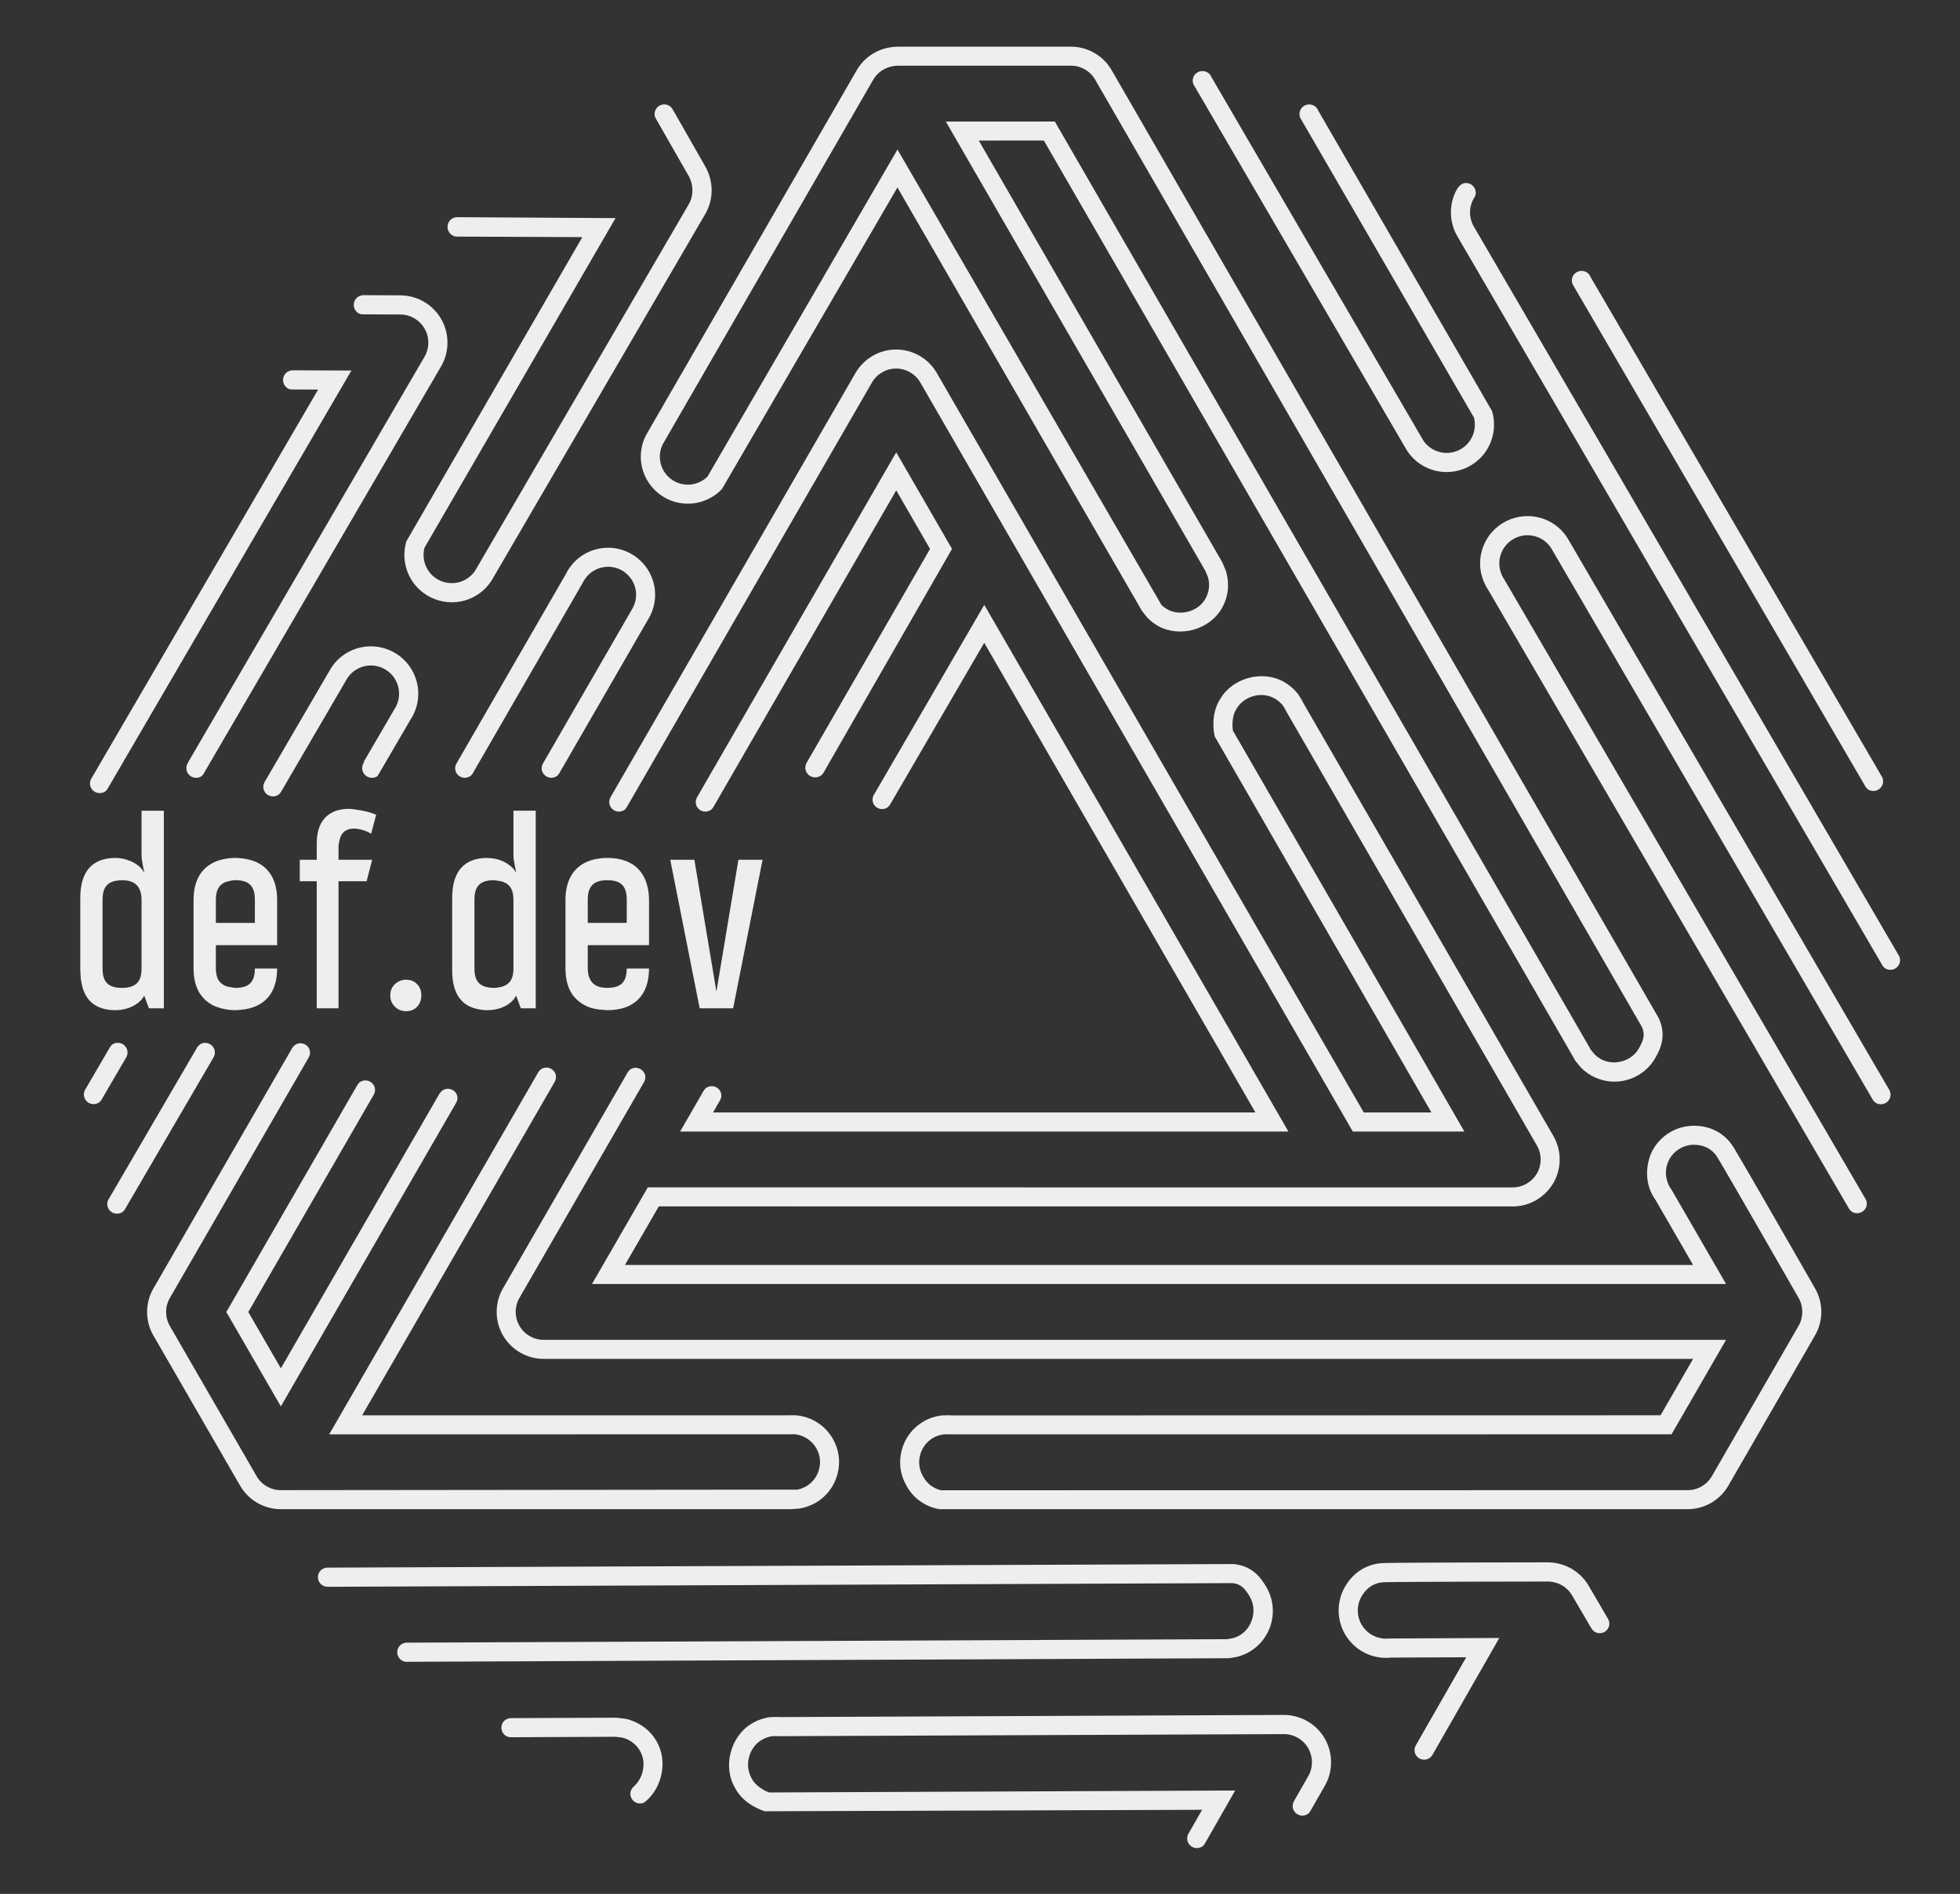 <?xml version="1.0" encoding="UTF-8" standalone="no"?>
<svg
   width="100%"
   height="100%"
   viewBox="0 0 505 488"
   version="1.1"
   xml:space="preserve"
   style="fill-rule:evenodd;clip-rule:evenodd;stroke-linejoin:round;stroke-miterlimit:2;"
   id="svg31"
   sodipodi:docname="logo.defdev.stamp.1905.2501.white7.svg"
   inkscape:version="1.2.2 (b0a8486541, 2022-12-01)"
   xmlns:inkscape="http://www.inkscape.org/namespaces/inkscape"
   xmlns:sodipodi="http://sodipodi.sourceforge.net/DTD/sodipodi-0.dtd"
   xmlns="http://www.w3.org/2000/svg"
   xmlns:svg="http://www.w3.org/2000/svg"><rect x="0" y="0" width="505" height="488" fill="#333333" stroke="none"/><defs
   id="defs31"><linearGradient
   id="swatch32"
   inkscape:swatch="solid"><stop
     style="stop-color:#e2973c;stop-opacity:1;"
     offset="0"
     id="stop32" /></linearGradient><linearGradient
   id="swatch31"
   inkscape:swatch="solid"><stop
     style="stop-color:#e2973c;stop-opacity:1;"
     offset="0"
     id="stop31" /></linearGradient>
        
        
    
            
            
            
            
            
            
            
            
            
            
            
            
            
            
            
            
            
            
            
            
            
            
            
            
            
            
            
            
            
            
            
        </defs><sodipodi:namedview
   id="namedview31"
   pagecolor="#000000"
   bordercolor="#000000"
   borderopacity="0.25"
   inkscape:showpageshadow="2"
   inkscape:pageopacity="0"
   inkscape:pagecheckerboard="true"
   inkscape:deskcolor="#d1d1d1"
   inkscape:zoom="0.78374771"
   inkscape:cx="198.40568"
   inkscape:cy="254.5462"
   inkscape:window-width="1344"
   inkscape:window-height="696"
   inkscape:window-x="26"
   inkscape:window-y="23"
   inkscape:window-maximized="0"
   inkscape:current-layer="layer1"
   showgrid="false" />
    
<g
   inkscape:groupmode="layer"
   id="layer1"
   inkscape:label="drawing"><g
     id="g32"
     style="fill:#eeeeee;fill-opacity:1"><g
       id="g31"
       style="fill-rule:evenodd;clip-rule:evenodd;stroke-linejoin:round;stroke-miterlimit:2;display:inline;fill:#eeeeee;fill-opacity:1"
       inkscape:label="1905"><g
         transform="matrix(4.167,0,0,4.167,185.554,166.276)"
         id="g1"
         style="fill:#eeeeee;fill-opacity:1">
                <path
   d="m 0,27.564 c -0.161,-0.287 -0.524,-0.39 -0.812,-0.229 -0.087,0.049 -0.15,0.12 -0.201,0.198 l -0.001,-0.001 -1.462,2.534 h 37.61 L 26.071,14.368 16.33,-2.502 15.449,-0.985 11.402,5.981 9.528,9.207 c -0.123,0.18 -0.146,0.419 -0.032,0.622 0.161,0.284 0.522,0.385 0.806,0.224 0.085,-0.047 0.146,-0.116 0.196,-0.193 l 1.92,-3.298 3.706,-6.367 0.204,-0.35 7.715,13.364 9.054,15.68 H -0.44 L -0.027,28.17 C 0.087,27.992 0.111,27.762 0,27.564"
   style="fill:#eeeeee;fill-rule:nonzero;fill-opacity:1"
   id="path1" />
            </g><g
         transform="matrix(4.167,0,0,4.167,58.314,302.36)"
         id="g2"
         style="fill:#eeeeee;fill-opacity:1">
                <path
   d="m 0,8.57 0.741,1.283 2.631,4.553 6.742,-11.678 4.101,-7.103 c 0.089,-0.171 0.11,-0.374 0.009,-0.555 -0.161,-0.287 -0.525,-0.39 -0.812,-0.229 -0.087,0.049 -0.151,0.12 -0.202,0.198 L 13.2,-4.968 8.086,3.887 3.372,12.053 1.417,8.671 1.359,8.57 2.079,7.323 9.086,-4.818 C 9.211,-4.999 9.235,-5.241 9.121,-5.447 8.959,-5.734 8.596,-5.836 8.308,-5.675 8.223,-5.627 8.162,-5.559 8.111,-5.483 L 0.05,8.482 Z"
   style="fill:#eeeeee;fill-rule:nonzero;fill-opacity:1"
   id="path2" />
            </g><g
         transform="matrix(4.167,0,0,4.167,206.069,268.641)"
         id="g3"
         style="fill:#eeeeee;fill-opacity:1">
                <path
   d="M 0,28.812 C 0.329,28.755 0.652,28.642 0.97,28.467 1.641,28.08 2.123,27.453 2.326,26.703 2.531,25.951 2.429,25.166 2.041,24.499 1.583,23.694 0.755,23.154 -0.164,23.054 -0.271,23.041 -0.753,23.047 -0.717,23.049 H -27.06 l 9.696,-16.793 2.19,-3.794 c 0.116,-0.179 0.14,-0.411 0.029,-0.611 -0.161,-0.287 -0.525,-0.39 -0.813,-0.228 -0.086,0.048 -0.15,0.119 -0.201,0.197 l -0.002,-0.001 -3.231,5.597 -9.706,16.81 28.426,-0.002 c 0.037,-0.002 0.141,-0.004 0.237,-0.004 l 0.136,0.002 c 0.553,0.06 1.045,0.382 1.32,0.864 0.23,0.397 0.291,0.861 0.169,1.309 -0.121,0.447 -0.408,0.822 -0.796,1.048 -0.192,0.104 -0.391,0.175 -0.537,0.202 l -31.946,0.032 c -0.614,0 -1.188,-0.33 -1.495,-0.861 l -3.12,-5.4 -1.78,-3.083 -0.466,-0.806 c -0.307,-0.534 -0.308,-1.197 -0.002,-1.729 l 8.575,-14.854 c 0.108,-0.178 0.132,-0.402 0.023,-0.597 -0.161,-0.287 -0.524,-0.389 -0.812,-0.228 -0.087,0.048 -0.15,0.119 -0.201,0.197 L -31.371,0.313 -39.97,15.21 c -0.258,0.447 -0.386,0.949 -0.386,1.45 v 0.002 c 0,0.502 0.129,1.004 0.387,1.452 l 0.464,0.802 2.126,3.682 2.776,4.808 c 0.518,0.893 1.481,1.448 2.513,1.448 h 31.561 z"
   style="fill:#eeeeee;fill-rule:nonzero;fill-opacity:1"
   id="path3" />
            </g><g
         transform="matrix(4.167,0,0,4.167,167.458,183.131)"
         id="g4"
         style="fill:#eeeeee;fill-opacity:1">
                <path
   d="m 0,-5.844 c 0.212,-0.416 0.321,-0.861 0.321,-1.325 0,-1.604 -1.305,-2.909 -2.909,-2.909 -0.953,0 -1.846,0.468 -2.38,1.24 l -0.067,0.098 c -0.058,0.092 -0.113,0.188 -0.145,0.256 l -6.759,11.709 c -0.117,0.179 -0.144,0.41 -0.034,0.61 0.158,0.291 0.523,0.399 0.814,0.24 0.083,-0.044 0.142,-0.111 0.193,-0.184 l 6.823,-11.822 c 0.031,-0.062 0.064,-0.121 0.134,-0.226 0.322,-0.466 0.854,-0.745 1.421,-0.745 0.955,0 1.733,0.778 1.733,1.733 0,0.276 -0.065,0.541 -0.188,0.782 -0.03,0.055 -0.058,0.106 -0.103,0.179 L -6.589,3.22 c -0.119,0.18 -0.146,0.413 -0.036,0.615 0.159,0.291 0.523,0.399 0.814,0.24 0.083,-0.044 0.142,-0.111 0.192,-0.183 l 5.477,-9.489 C -0.092,-5.675 -0.048,-5.753 0,-5.844"
   style="fill:#eeeeee;fill-rule:nonzero;fill-opacity:1"
   id="path4" />
            </g><g
         transform="matrix(4.167,0,0,4.167,170.749,176.246)"
         id="g5"
         style="fill:#eeeeee;fill-opacity:1">
                <path
   d="m 0,-14.82 6.26,-10.843 6.757,-11.705 c 0.258,-0.445 0.701,-0.749 1.237,-0.84 0.077,-0.015 0.168,-0.024 0.26,-0.024 l 10.731,-0.002 c 0.613,0 1.185,0.33 1.491,0.86 l 2.274,3.94 31.538,54.644 c 0.209,0.47 0.094,0.83 -0.197,1.334 -0.452,0.793 -1.545,1.1 -2.362,0.642 -0.139,-0.082 -0.27,-0.184 -0.352,-0.267 l -0.238,-0.281 -30.373,-52.603 -2.61,-4.521 -0.169,-0.294 -6.742,10e-4 6.168,10.679 9.882,17.11 0.16,0.385 c 0.13,0.453 0.072,0.929 -0.163,1.341 -0.458,0.797 -1.573,1.092 -2.362,0.642 -0.148,-0.087 -0.275,-0.185 -0.346,-0.256 l -9.143,-15.774 -7.186,-12.397 -6.288,10.827 -5.46,9.401 c -0.324,0.316 -0.762,0.497 -1.212,0.497 -0.956,0 -1.733,-0.778 -1.733,-1.733 0,-0.272 0.063,-0.534 0.178,-0.763 m -1.04,-0.548 c -0.209,0.412 -0.314,0.853 -0.314,1.311 0,1.604 1.305,2.908 2.909,2.908 0.793,0 1.562,-0.33 2.11,-0.907 l 5.232,-8.994 5.616,-9.652 6.499,11.255 8.617,14.921 0.324,0.413 c 0.186,0.196 0.403,0.367 0.649,0.51 1.338,0.767 3.201,0.263 3.97,-1.077 0.395,-0.689 0.492,-1.488 0.254,-2.307 l -0.229,-0.541 -10.249,-17.752 -4.805,-8.323 4.023,-10e-4 2.785,4.82 30.083,52.086 0.321,0.395 c 0.193,0.201 0.41,0.371 0.65,0.51 0.445,0.25 0.944,0.383 1.444,0.383 1.041,0 2.008,-0.56 2.523,-1.461 0.367,-0.639 0.685,-1.426 0.222,-2.453 l -31.908,-55.292 -1.931,-3.346 c -0.515,-0.892 -1.476,-1.447 -2.508,-1.448 h -1.482 l -9.251,0.002 c -0.174,0 -0.342,0.016 -0.477,0.045 -0.86,0.144 -1.602,0.656 -2.038,1.406 l -6.416,11.112 -6.486,11.234 z"
   style="fill:#eeeeee;fill-rule:nonzero;fill-opacity:1"
   id="path5" />
            </g><g
         transform="matrix(4.167,0,0,4.167,230.916,209.486)"
         id="g6"
         style="fill:#eeeeee;fill-opacity:1">
                <path
   d="m 0,-22.304 -0.853,1.478 -11.461,19.851 c -0.102,0.184 -0.117,0.41 0,0.601 0.174,0.284 0.545,0.374 0.83,0.2 0.074,-0.047 0.125,-0.112 0.171,-0.181 L -0.177,-19.644 0,-19.951 l 1.155,2 0.936,1.621 -0.187,0.325 -5.384,9.331 -2.035,3.527 c -0.122,0.185 -0.147,0.427 -0.03,0.634 0.167,0.295 0.541,0.4 0.836,0.233 0.089,-0.05 0.154,-0.123 0.207,-0.203 h 10e-4 l 2.063,-3.595 5.02,-8.741 0.867,-1.511 -1.618,-2.803 z"
   style="fill:#eeeeee;fill-rule:nonzero;fill-opacity:1"
   id="path6" />
            </g><g
         transform="matrix(4.167,0,0,4.167,461.988,156.831)"
         id="g7"
         style="fill:#eeeeee;fill-opacity:1">
                <path
   d="m 0,39.663 c -1.353,-2.356 -3.275,-5.696 -3.665,-6.333 -0.533,-0.873 -1.408,-1.354 -2.466,-1.354 -1.039,0 -2.007,0.561 -2.524,1.463 -0.193,0.339 -0.298,0.705 -0.346,1.078 -0.064,0.501 -0.013,1.015 0.19,1.499 0.03,0.068 0.064,0.138 0.094,0.2 0.073,0.146 0.159,0.28 0.217,0.353 l 2.319,4.015 h -66.045 l 2.091,-3.621 17.24,10e-4 35.563,0.002 c 1.029,0 1.992,-0.558 2.515,-1.455 0.515,-0.896 0.515,-2.007 -10e-4,-2.898 L -16.045,30.488 -30.259,5.873 c -0.059,-0.134 -0.277,-0.492 -0.334,-0.573 -0.243,-0.314 -0.538,-0.57 -0.871,-0.761 -1.338,-0.772 -3.208,-0.253 -3.952,1.045 -0.643,0.976 -0.376,2.184 -0.344,2.318 l 9.722,16.872 3.677,6.382 h -4.182 l -5.75,-9.958 -18.674,-32.344 -1.98,-3.43 c -0.516,-0.891 -1.477,-1.446 -2.511,-1.447 -1.032,0 -1.996,0.556 -2.514,1.452 l -0.999,1.73 -14.136,24.484 c -0.111,0.186 -0.127,0.423 -0.006,0.621 0.174,0.284 0.545,0.373 0.829,0.199 0.069,-0.042 0.114,-0.104 0.157,-0.165 l 13.832,-23.958 1.341,-2.323 c 0.309,-0.533 0.882,-0.864 1.496,-0.864 0.614,10e-4 1.187,0.33 1.493,0.86 l 2.322,4.023 17.323,30.003 6.927,11.999 0.169,0.295 h 6.901 l -3.698,-6.405 -10.61,-18.376 c -0.047,-0.272 -0.081,-0.898 0.216,-1.352 0.461,-0.801 1.565,-1.103 2.366,-0.641 0.2,0.115 0.377,0.271 0.504,0.431 0.03,0.046 0.17,0.269 0.24,0.416 l 13.234,22.924 2.235,3.872 c 0.307,0.528 0.307,1.189 0,1.72 -0.31,0.535 -0.885,0.867 -1.496,0.867 l -37.62,-0.002 h -15.862 l -3.45,5.974 h 70.121 l -3.373,-5.833 c -0.051,-0.07 -0.103,-0.147 -0.148,-0.239 L -7.725,35.56 c -0.051,-0.123 -0.088,-0.25 -0.111,-0.377 -0.069,-0.395 -10e-4,-0.802 0.202,-1.16 0.308,-0.536 0.885,-0.871 1.503,-0.871 0.447,0 1.064,0.137 1.462,0.791 0.29,0.475 1.492,2.557 2.647,4.563 1.196,2.079 2.34,4.076 2.363,4.114 0.306,0.538 0.306,1.2 -0.001,1.73 l -5.361,9.296 c -0.309,0.533 -0.882,0.864 -1.497,0.864 l -15.686,0.002 -30.469,0.004 c -0.03,-0.004 -0.733,-0.123 -1.13,-0.874 -0.231,-0.402 -0.292,-0.868 -0.171,-1.314 0.121,-0.45 0.41,-0.824 0.807,-1.054 0.209,-0.118 0.437,-0.191 0.683,-0.217 0.035,-0.003 0.102,-0.004 0.169,-0.004 0.062,0 0.124,0.001 0.226,0.007 l 23.844,-0.002 20.731,-0.002 3.371,-5.841 h -73.114 c -0.615,0 -1.186,-0.331 -1.493,-0.865 -0.308,-0.533 -0.309,-1.194 -0.002,-1.727 l 7.677,-13.3 h -10e-4 c 0.126,-0.181 0.15,-0.424 0.035,-0.629 -0.004,-0.008 -0.013,-0.012 -0.018,-0.02 -0.168,-0.269 -0.515,-0.365 -0.794,-0.208 -0.083,0.046 -0.142,0.113 -0.191,0.186 l -0.503,0.872 -7.224,12.512 c -0.516,0.896 -0.515,2.008 0.001,2.902 0.517,0.897 1.479,1.453 2.513,1.453 H -6.18 l -2.013,3.489 -22.104,0.005 -21.707,0.005 c -0.098,-0.014 -0.52,-0.014 -0.609,-0.002 -0.403,0.042 -0.785,0.165 -1.138,0.366 -0.672,0.387 -1.155,1.015 -1.358,1.766 -0.204,0.75 -0.101,1.535 0.276,2.19 0.677,1.282 1.945,1.464 2.077,1.476 h 46.238 c 1.035,0 1.998,-0.555 2.516,-1.452 l 5.36,-9.295 C 1.616,44.495 1.746,43.994 1.747,43.492 V 43.491 C 1.747,42.989 1.619,42.486 1.361,42.036 1.299,41.926 0.731,40.935 0,39.663"
   style="fill:#eeeeee;fill-rule:nonzero;fill-opacity:1"
   id="path7" />
            </g><g
         transform="matrix(4.167,0,0,4.167,469.267,193.421)"
         id="g8"
         style="fill:#eeeeee;fill-opacity:1">
                <path
   d="m 0,13.772 -15.569,-26.701 c -0.043,-0.082 -0.09,-0.159 -0.145,-0.247 -0.257,-0.393 -0.593,-0.711 -0.998,-0.943 -1.402,-0.801 -3.196,-0.313 -3.999,1.09 -0.476,0.833 -0.513,1.847 -0.104,2.7 l 0.052,0.108 c 0.05,0.097 0.108,0.193 0.151,0.255 L 0,25.385 1.73,28.353 c 0.055,0.075 0.121,0.144 0.208,0.188 0.299,0.151 0.663,0.031 0.813,-0.267 0.104,-0.206 0.07,-0.439 -0.054,-0.615 L 0,23.033 -19.609,-10.597 c -0.04,-0.058 -0.075,-0.116 -0.131,-0.229 -0.247,-0.516 -0.226,-1.12 0.058,-1.615 0.478,-0.836 1.546,-1.127 2.382,-0.649 0.24,0.137 0.441,0.326 0.589,0.555 0.034,0.053 0.065,0.103 0.105,0.18 L 0,16.125 3.202,21.618 c 0.055,0.073 0.118,0.139 0.205,0.183 0.298,0.151 0.661,0.032 0.813,-0.266 0.106,-0.211 0.071,-0.451 -0.06,-0.629 z"
   style="fill:#eeeeee;fill-rule:nonzero;fill-opacity:1"
   id="path8" />
            </g><g
         transform="matrix(4.167,0,0,4.167,489.046,51.414)"
         id="g9"
         style="fill:#eeeeee;fill-opacity:1">
                <path
   d="M 0,46.671 -4.747,38.526 -26.23,1.673 c -0.312,-0.536 -0.315,-1.203 -0.008,-1.739 0.002,-0.005 0.006,-0.008 0.009,-0.012 0.05,-0.072 0.094,-0.151 0.109,-0.245 0.052,-0.332 -0.176,-0.643 -0.507,-0.694 -0.199,-0.031 -0.375,0.055 -0.506,0.188 -0.042,0.061 -0.096,0.109 -0.134,0.174 -0.515,0.903 -0.511,2.023 0.013,2.924 l 22.507,38.61 3.793,6.507 c 0.054,0.072 0.116,0.139 0.202,0.182 0.298,0.151 0.662,0.032 0.813,-0.267 C 0.167,47.09 0.132,46.849 0,46.671"
   style="fill:#eeeeee;fill-rule:nonzero;fill-opacity:1"
   id="path9" />
            </g><g
         transform="matrix(4.167,0,0,4.167,469.267,90.507)"
         id="g10"
         style="fill:#eeeeee;fill-opacity:1">
                <path
   d="m 0,22.236 2.75,4.718 c 0.052,0.068 0.11,0.132 0.192,0.173 0.3,0.151 0.665,0.031 0.817,-0.268 0.106,-0.21 0.071,-0.448 -0.058,-0.626 L 0,19.883 -14.264,-4.584 h -0.001 c -0.035,-0.088 -0.084,-0.172 -0.16,-0.238 -0.254,-0.22 -0.638,-0.192 -0.857,0.061 -0.153,0.176 -0.176,0.412 -0.098,0.615 z"
   style="fill:#eeeeee;fill-rule:nonzero;fill-opacity:1"
   id="path10" />
            </g><g
         transform="matrix(4.167,0,0,4.167,361.957,26.228)"
         id="g11"
         style="fill:#eeeeee;fill-opacity:1">
                <path
   d="m 0,21.34 0.144,0.241 c 0.255,0.389 0.588,0.701 0.989,0.93 1.402,0.802 3.195,0.314 3.997,-1.089 0.396,-0.693 0.492,-1.531 0.262,-2.298 L -5.356,0.544 C -5.392,0.458 -5.438,0.376 -5.514,0.311 -5.768,0.091 -6.151,0.119 -6.371,0.373 -6.524,0.549 -6.548,0.787 -6.468,0.991 L 4.273,19.527 C 4.389,19.967 4.327,20.44 4.102,20.834 3.624,21.67 2.556,21.961 1.721,21.483 1.483,21.347 1.286,21.161 1.143,20.946 L -11.952,-1.516 h -0.003 c -0.035,-0.088 -0.084,-0.171 -0.16,-0.238 -0.254,-0.219 -0.638,-0.192 -0.858,0.062 -0.151,0.175 -0.174,0.408 -0.097,0.611 z"
   style="fill:#eeeeee;fill-rule:nonzero;fill-opacity:1"
   id="path11" />
            </g><g
         transform="matrix(4.167,0,0,4.167,330.739,476.521)"
         id="g12"
         style="fill:#eeeeee;fill-opacity:1">
                <path
   d="m 0,-8.31 -31.098,0.132 c -0.148,-0.015 -0.57,-0.003 -0.669,0.006 -0.396,0.055 -0.767,0.184 -1.1,0.381 -1.344,0.784 -1.826,2.678 -1.063,3.978 0.532,1.05 1.722,1.42 1.855,1.459 l 27.031,-0.09 -0.841,1.472 c -0.108,0.192 -0.112,0.434 0.019,0.63 0.186,0.276 0.562,0.349 0.84,0.163 0.069,-0.046 0.112,-0.111 0.154,-0.178 l 1.875,-3.28 -28.819,0.121 c -0.262,-0.095 -0.827,-0.378 -1.075,-0.864 -0.47,-0.804 -0.182,-1.92 0.622,-2.389 0.202,-0.118 0.426,-0.195 0.629,-0.226 0.055,-0.003 0.321,-0.014 0.484,-0.002 L 0.007,-7.125 c 0.615,-0.004 1.192,0.326 1.504,0.859 0.312,0.539 0.315,1.207 0.01,1.741 l -0.888,1.554 c -0.103,0.191 -0.108,0.427 0.022,0.619 0.187,0.277 0.563,0.35 0.839,0.163 0.073,-0.049 0.121,-0.118 0.164,-0.188 L 2.55,-3.937 C 3.064,-4.836 3.059,-5.956 2.535,-6.863 2.009,-7.761 1.038,-8.317 0,-8.31"
   style="fill:#eeeeee;fill-rule:nonzero;fill-opacity:1"
   id="path12" />
            </g><g
         transform="matrix(4.167,0,0,4.167,316.615,403.93)"
         id="g13"
         style="fill:#eeeeee;fill-opacity:1">
                <path
   d="M 0,5.603 0.507,5.519 C 0.779,5.451 1.036,5.346 1.277,5.206 1.719,4.942 2.084,4.573 2.334,4.136 2.855,3.225 2.849,2.099 2.318,1.199 1.942,0.558 1.414,-0.112 0.284,-0.221 l -56.007,0.222 c -0.214,0 -0.422,0.106 -0.529,0.308 -0.156,0.291 -0.045,0.654 0.247,0.81 0.088,0.047 0.182,0.062 0.276,0.062 V 1.186 L 0.229,0.959 C 0.743,1.012 1.001,1.293 1.297,1.799 1.764,2.59 1.485,3.7 0.677,4.185 0.535,4.266 0.381,4.33 0.267,4.36 l -0.365,0.066 -50.707,0.215 c -0.219,-0.006 -0.434,0.104 -0.545,0.311 -0.155,0.291 -0.044,0.654 0.248,0.809 0.088,0.047 0.182,0.063 0.275,0.063 z"
   style="fill:#eeeeee;fill-rule:nonzero;fill-opacity:1"
   id="path13" />
            </g><g
         transform="matrix(4.167,0,0,4.167,161.258,464.692)"
         id="g14"
         style="fill:#eeeeee;fill-opacity:1">
                <path
   d="m 0,-5.231 -0.587,-0.07 -6.5,0.027 c -0.217,-0.004 -0.43,0.105 -0.539,0.31 -0.156,0.291 -0.045,0.654 0.247,0.809 0.087,0.046 0.18,0.061 0.272,0.062 l 6.469,-0.028 0.417,0.053 c 0.461,0.112 0.848,0.4 1.091,0.813 0.417,0.712 0.221,1.679 -0.384,2.21 l 0.003,0.002 C 0.322,-0.897 0.238,-0.669 0.298,-0.44 0.383,-0.121 0.711,0.07 1.031,-0.015 1.109,-0.036 1.171,-0.083 1.23,-0.13 2.27,-1.023 2.596,-2.652 1.891,-3.855 1.485,-4.545 0.836,-5.03 0,-5.231"
   style="fill:#eeeeee;fill-rule:nonzero;fill-opacity:1"
   id="path14" />
            </g><g
         transform="matrix(4.167,0,0,4.167,414.363,439.117)"
         id="g15"
         style="fill:#eeeeee;fill-opacity:1">
                <path
   d="m 0,-5.253 -1.204,-2.062 c -0.26,-0.448 -0.632,-0.811 -1.07,-1.063 H -2.276 C -2.715,-8.63 -3.219,-8.77 -3.741,-8.77 c -0.365,0 -8.968,0.009 -10.125,0.043 -1.03,0.03 -1.888,0.555 -2.416,1.479 -0.52,0.909 -0.513,2.035 0.017,2.939 0.469,0.794 1.262,1.313 2.174,1.424 0.075,0.009 0.153,0.014 0.223,0.018 0.164,0.01 0.325,0.002 0.417,-0.013 l 4.67,-0.02 -3.113,5.442 c -0.109,0.19 -0.114,0.434 0.018,0.629 0.185,0.273 0.555,0.346 0.828,0.161 0.083,-0.056 0.141,-0.131 0.185,-0.213 l 0.004,0.002 4.125,-7.215 -6.786,0.033 c -0.086,0.01 -0.18,0.017 -0.283,0.01 l -0.142,-0.011 c -0.546,-0.066 -1.02,-0.376 -1.299,-0.847 -0.316,-0.537 -0.319,-1.209 -0.01,-1.75 0.224,-0.391 0.651,-0.862 1.422,-0.883 1.141,-0.033 10.004,-0.042 10.092,-0.042 0.623,0 1.202,0.331 1.511,0.866 l 1.166,1.994 0.005,-0.003 c 0.096,0.199 0.294,0.339 0.53,0.34 0.33,0.002 0.598,-0.263 0.599,-0.594 C 0.072,-5.08 0.042,-5.17 -0.001,-5.253 Z"
   style="fill:#eeeeee;fill-rule:nonzero;fill-opacity:1"
   id="path15" />
            </g><g
         transform="matrix(4.167,0,0,4.167,32.553,283.21)"
         id="g16"
         style="fill:#eeeeee;fill-opacity:1">
                <path
   d="m 0,-3.171 c -0.164,-0.293 -0.534,-0.397 -0.827,-0.233 -0.074,0.042 -0.124,0.103 -0.171,0.168 l -1.505,2.581 h 0.001 c -0.135,0.178 -0.17,0.422 -0.062,0.635 0.15,0.298 0.514,0.417 0.812,0.267 0.085,-0.043 0.146,-0.108 0.199,-0.179 l 1.522,-2.61 C 0.09,-2.726 0.115,-2.966 0,-3.171"
   style="fill:#eeeeee;fill-rule:nonzero;fill-opacity:1"
   id="path16" />
            </g><g
         transform="matrix(4.167,0,0,4.167,26.932,96.078)"
         id="g17"
         style="fill:#eeeeee;fill-opacity:1">
                <path
   d="M 0,25.91 C 0.077,25.867 0.131,25.802 0.179,25.735 L 2.636,21.519 15.264,-0.143 11.662,-0.158 c -0.22,-0.006 -0.437,0.101 -0.55,0.307 -0.161,0.295 -0.053,0.664 0.241,0.825 0.069,0.038 0.143,0.045 0.216,0.052 l 1.638,0.007 -10.571,18.133 -3.438,5.898 c -0.113,0.181 -0.137,0.413 -0.025,0.613 0.163,0.293 0.534,0.397 0.827,0.233"
   style="fill:#eeeeee;fill-rule:nonzero;fill-opacity:1"
   id="path17" />
            </g><g
         transform="matrix(4.167,0,0,4.167,116.619,123.127)"
         id="g18"
         style="fill:#eeeeee;fill-opacity:1">
                <path
   d="m 0,-14.986 c 0.089,0.049 0.184,0.066 0.279,0.067 v 0.001 L 8.021,-14.885 -2.858,3.922 C -3.089,4.689 -2.994,5.527 -2.598,6.22 -1.795,7.623 -0.002,8.112 1.4,7.31 1.801,7.081 2.133,6.768 2.389,6.379 L 2.533,6.138 15.621,-16.314 c 0.439,-0.756 0.515,-1.661 0.211,-2.485 -0.043,-0.133 -0.112,-0.288 -0.199,-0.439 l -2.016,-3.528 c -0.102,-0.197 -0.304,-0.332 -0.541,-0.328 -0.331,0.007 -0.595,0.281 -0.589,0.613 0.002,0.095 0.034,0.18 0.076,0.259 l 2.041,3.571 c 0.046,0.081 0.084,0.165 0.109,0.24 0.189,0.514 0.144,1.053 -0.116,1.501 L 1.39,5.744 C 1.247,5.959 1.049,6.145 0.812,6.282 -0.023,6.759 -1.091,6.468 -1.569,5.632 -1.794,5.239 -1.855,4.765 -1.741,4.325 L 10.072,-16.06 0.31,-16.118 c -0.221,-0.006 -0.437,0.1 -0.551,0.307 -0.161,0.295 -0.053,0.664 0.241,0.825"
   style="fill:#eeeeee;fill-rule:nonzero;fill-opacity:1"
   id="path18" />
            </g><g
         transform="matrix(4.167,0,0,4.167,51.49,302.952)"
         id="g19"
         style="fill:#eeeeee;fill-opacity:1">
                <path
   d="M 0,-5.868 0.835,-7.3 C 0.944,-7.48 0.968,-7.707 0.857,-7.904 0.693,-8.197 0.323,-8.302 0.03,-8.138 0.017,-8.13 0.012,-8.116 0,-8.107 c -0.061,0.041 -0.111,0.091 -0.151,0.148 l -3.107,5.327 -2.345,4.023 c -0.129,0.177 -0.165,0.415 -0.059,0.625 0.151,0.298 0.515,0.418 0.813,0.266 0.086,-0.043 0.15,-0.11 0.203,-0.182 l 1.388,-2.381 z"
   style="fill:#eeeeee;fill-rule:nonzero;fill-opacity:1"
   id="path19" />
            </g><g
         transform="matrix(4.167,0,0,4.167,92.46,196.026)"
         id="g20"
         style="fill:#eeeeee;fill-opacity:1">
                <path
   d="m 0,-27.655 c 0.066,0.036 0.138,0.042 0.208,0.05 l 2.361,0.01 c 0.617,0.003 1.19,0.339 1.498,0.876 0.307,0.536 0.304,1.203 -0.007,1.739 l -14.618,25.075 0.006,0.004 c -0.13,0.183 -0.157,0.43 -0.043,0.64 0.161,0.295 0.53,0.404 0.824,0.243 0.065,-0.035 0.107,-0.091 0.151,-0.144 L 5.083,-24.384 c 0.524,-0.901 0.529,-2.021 0.012,-2.924 -0.517,-0.903 -1.483,-1.466 -2.52,-1.472 l -2.258,-0.009 c -0.223,-0.009 -0.443,0.1 -0.558,0.309 -0.161,0.294 -0.053,0.663 0.241,0.825"
   style="fill:#eeeeee;fill-rule:nonzero;fill-opacity:1"
   id="path20" />
            </g><g
         transform="matrix(4.167,0,0,4.167,72.411,166.343)"
         id="g21"
         style="fill:#eeeeee;fill-opacity:1">
                <path
   d="M 0,9.046 0.501,8.186 3.994,2.197 C 4.034,2.121 4.065,2.07 4.099,2.017 4.248,1.789 4.447,1.6 4.687,1.463 5.523,0.984 6.592,1.275 7.07,2.111 7.353,2.607 7.375,3.211 7.128,3.726 7.071,3.839 7.037,3.898 6.998,3.956 L 5.104,7.204 5.131,7.223 C 5.001,7.406 4.974,7.652 5.088,7.863 5.249,8.158 5.618,8.267 5.913,8.106 5.946,8.088 5.963,8.055 5.991,8.031 L 8,4.587 C 8.043,4.525 8.1,4.428 8.151,4.332 L 8.203,4.224 C 8.612,3.371 8.575,2.356 8.098,1.523 7.296,0.12 5.502,-0.368 4.1,0.434 3.694,0.666 3.359,0.983 3.102,1.377 3.046,1.464 3,1.542 2.957,1.624 L -0.87,8.186 -1.007,8.422 c -0.11,0.186 -0.125,0.421 -0.005,0.618 0.174,0.284 0.545,0.374 0.829,0.2 C -0.103,9.191 -0.047,9.121 0,9.046"
   style="fill:#eeeeee;fill-rule:nonzero;fill-opacity:1"
   id="path21" />
            </g><g
         transform="matrix(4.167,0,0,4.167,26.423,237.334)"
         id="g22"
         style="fill:#eeeeee;fill-opacity:1">
                <path
   d="m 0,-1.313 c 0,-0.735 0.265,-1.15 1.034,-1.203 0.054,-0.004 0.104,-0.01 0.164,-0.01 0.497,0 0.802,0.141 0.987,0.388 0.15,0.202 0.226,0.471 0.226,0.825 V 2.935 C 2.411,3.707 2.1,4.132 1.198,4.132 0.296,4.132 0,3.707 0,2.935 Z M 0.804,5.51 C 1.243,5.51 1.645,5.395 1.969,5.209 2.238,5.055 2.456,4.854 2.575,4.608 l 0.183,0.488 0.113,0.3 H 3.79 V -6.823 H 2.411 v 2.689 c 0,0.508 0.148,0.886 0.164,1.148 C 2.423,-3.299 2.112,-3.546 1.729,-3.709 1.452,-3.826 1.141,-3.904 0.804,-3.904 c -1.427,0 -2.181,0.82 -2.181,2.476 V 3.05 c 0,0.07 0.009,0.129 0.012,0.196 0.004,0.093 0.008,0.187 0.016,0.274 0.012,0.112 0.031,0.216 0.05,0.317 0.056,0.289 0.141,0.545 0.263,0.758 0.351,0.612 0.969,0.915 1.84,0.915"
   style="fill:#eeeeee;fill-rule:nonzero;fill-opacity:1"
   id="path22" />
            </g><g
         transform="matrix(4.167,0,0,4.167,59,254.318)"
         id="g23"
         style="fill:#eeeeee;fill-opacity:1">
                <path
   d="m 0,-6.547 c 0.124,-0.026 0.243,-0.056 0.402,-0.056 0.902,0 1.198,0.426 1.198,1.214 v 1.427 h -2.412 v -1.427 c 0,-0.649 0.233,-1.036 0.812,-1.158 m -0.812,3.962 h 3.789 v -2.804 c 0,-1.51 -0.77,-2.411 -2.159,-2.561 -0.135,-0.014 -0.269,-0.031 -0.416,-0.031 -0.383,0 -0.723,0.056 -1.027,0.153 -0.514,0.165 -0.913,0.461 -1.177,0.885 -0.255,0.408 -0.388,0.929 -0.388,1.554 v 4.248 c 0,0.624 0.133,1.143 0.388,1.548 0.014,0.023 0.034,0.04 0.049,0.062 0.18,0.264 0.416,0.475 0.702,0.631 0.153,0.084 0.322,0.15 0.503,0.202 0.285,0.081 0.597,0.132 0.95,0.132 0.127,0 0.241,-0.016 0.359,-0.026 C 0.941,1.391 1.11,1.363 1.27,1.322 2.37,1.04 2.977,0.195 2.977,-1.141 H 1.6 C 1.6,-0.371 1.304,0.056 0.402,0.056 0.32,0.056 0.268,0.034 0.195,0.027 -0.062,0.002 -0.264,-0.064 -0.412,-0.173 -0.58,-0.296 -0.699,-0.459 -0.755,-0.68 -0.79,-0.818 -0.812,-0.968 -0.812,-1.141 Z"
   style="fill:#eeeeee;fill-rule:nonzero;fill-opacity:1"
   id="path23" />
            </g><g
         transform="matrix(4.167,0,0,4.167,81.608,241.138)"
         id="g24"
         style="fill:#eeeeee;fill-opacity:1">
                <path
   d="M 0,-3.374 V 4.482 H 1.346 V -3.374 H 3.084 L 3.428,-4.702 H 1.346 v -0.82 c 10e-4,-0.112 0.025,-0.192 0.04,-0.284 0.058,-0.36 0.206,-0.586 0.409,-0.703 0.494,-0.284 1.255,-0.006 1.568,0.199 L 3.674,-7.491 C 3.312,-7.645 2.918,-7.733 2.542,-7.789 2.356,-7.816 2.164,-7.852 2.002,-7.852 1.675,-7.856 1.381,-7.803 1.121,-7.703 0.434,-7.436 0.012,-6.8 0.004,-5.787 0.004,-5.764 0,-5.744 0,-5.72 v 1.018 h -1.049 v 1.328 z"
   style="fill:#eeeeee;fill-rule:nonzero;fill-opacity:1"
   id="path24" />
            </g><g
         transform="matrix(4.167,0,0,4.167,127.233,242.391)"
         id="g26"
         style="fill:#eeeeee;fill-opacity:1">
                <path
   d="m 0,-3.74 c 0.084,0 0.14,0.022 0.214,0.03 0.719,0.072 1,0.47 1,1.183 V 1.721 C 1.214,2.34 0.996,2.723 0.452,2.856 0.317,2.889 0.178,2.919 0,2.919 -0.163,2.919 -0.3,2.9 -0.426,2.872 -0.993,2.748 -1.198,2.353 -1.198,1.721 v -4.248 c 0,-0.787 0.296,-1.213 1.198,-1.213 m -1.098,7.947 c 0.215,0.053 0.444,0.09 0.703,0.09 0.006,0 0.011,-0.002 0.016,-0.002 C 0.418,4.29 1.117,3.932 1.378,3.394 L 1.425,3.521 1.601,3.99 1.673,4.182 H 2.591 V -8.037 H 1.214 v 2.69 c 0,0.507 0.146,0.885 0.164,1.148 -0.11,-0.228 -0.312,-0.416 -0.553,-0.57 -0.318,-0.202 -0.718,-0.331 -1.16,-0.342 -0.021,-0.001 -0.039,-0.007 -0.06,-0.007 -1.426,0 -2.18,0.82 -2.18,2.477 v 4.484 c 0.002,1.35 0.514,2.124 1.477,2.364"
   style="fill:#eeeeee;fill-rule:nonzero;fill-opacity:1"
   id="path26" />
            </g><g
         transform="matrix(4.167,0,0,4.167,156.493,254.553)"
         id="g27"
         style="fill:#eeeeee;fill-opacity:1">
                <path
   d="m 0,-6.659 c 0.902,0 1.198,0.426 1.198,1.213 v 1.428 h -2.412 v -1.428 c 0,-0.787 0.312,-1.213 1.214,-1.213 m -1.214,4.018 H 2.575 V -5.446 C 2.575,-5.804 2.524,-6.121 2.44,-6.409 2.135,-7.455 1.299,-8.037 0,-8.037 c -0.229,0 -0.441,0.022 -0.642,0.057 -1.252,0.219 -1.949,1.107 -1.949,2.534 v 4.248 c 0,0.62 0.131,1.135 0.38,1.539 0.112,0.179 0.255,0.329 0.414,0.463 0.016,0.014 0.033,0.027 0.049,0.039 0.193,0.155 0.41,0.284 0.665,0.371 0.131,0.044 0.274,0.076 0.421,0.102 0.134,0.025 0.277,0.035 0.423,0.044 0.081,0.005 0.155,0.018 0.239,0.018 1.657,0 2.575,-0.919 2.575,-2.576 H 1.198 c 0,0.012 -0.002,0.022 -0.002,0.034 C 1.189,-0.613 1.025,-0.243 0.583,-0.086 0.451,-0.039 0.288,-0.015 0.102,-0.007 0.067,-0.006 0.037,0 0,0 -0.523,0 -0.832,-0.159 -1.012,-0.431 -1.142,-0.627 -1.214,-0.874 -1.214,-1.198 Z"
   style="fill:#eeeeee;fill-rule:nonzero;fill-opacity:1"
   id="path27" />
            </g><g
         transform="matrix(4.167,0,0,4.167,175.958,259.813)"
         id="g28"
         style="fill:#eeeeee;fill-opacity:1">
                <path
   d="m 0.708,-9.184 h -1.492 l 0.201,1.011 0.814,4.11 0.607,3.064 0.105,0.528 L 1.037,0 H 3.104 L 3.148,-0.224 4.017,-4.609 4.373,-6.401 4.567,-7.383 4.924,-9.184 H 3.431 L 2.651,-4.513 2.407,-3.045 2.07,-1.033 1.887,-2.132 1.444,-4.781 Z"
   style="fill:#eeeeee;fill-rule:nonzero;fill-opacity:1"
   id="path28" />
            </g></g><path
       d="m 104.61,260.558 q -1.707,0 -2.88,-1.173 -1.173,-1.173 -1.173,-2.88 0,-1.813 1.173,-2.88 1.173,-1.173 2.88,-1.173 1.813,0 2.88,1.173 1.067,1.067 1.067,2.88 0,1.707 -1.067,2.88 -1.067,1.173 -2.88,1.173 z"
       id="text31"
       style="font-weight:200;font-size:106.667px;font-family:Nunito;-inkscape-font-specification:'Nunito Ultra-Light';stroke-width:17.953;stroke-dasharray:143.622, 17.953;stroke-dashoffset:8.976;fill:#eeeeee;fill-opacity:1"
       aria-label="." /></g></g></svg>
